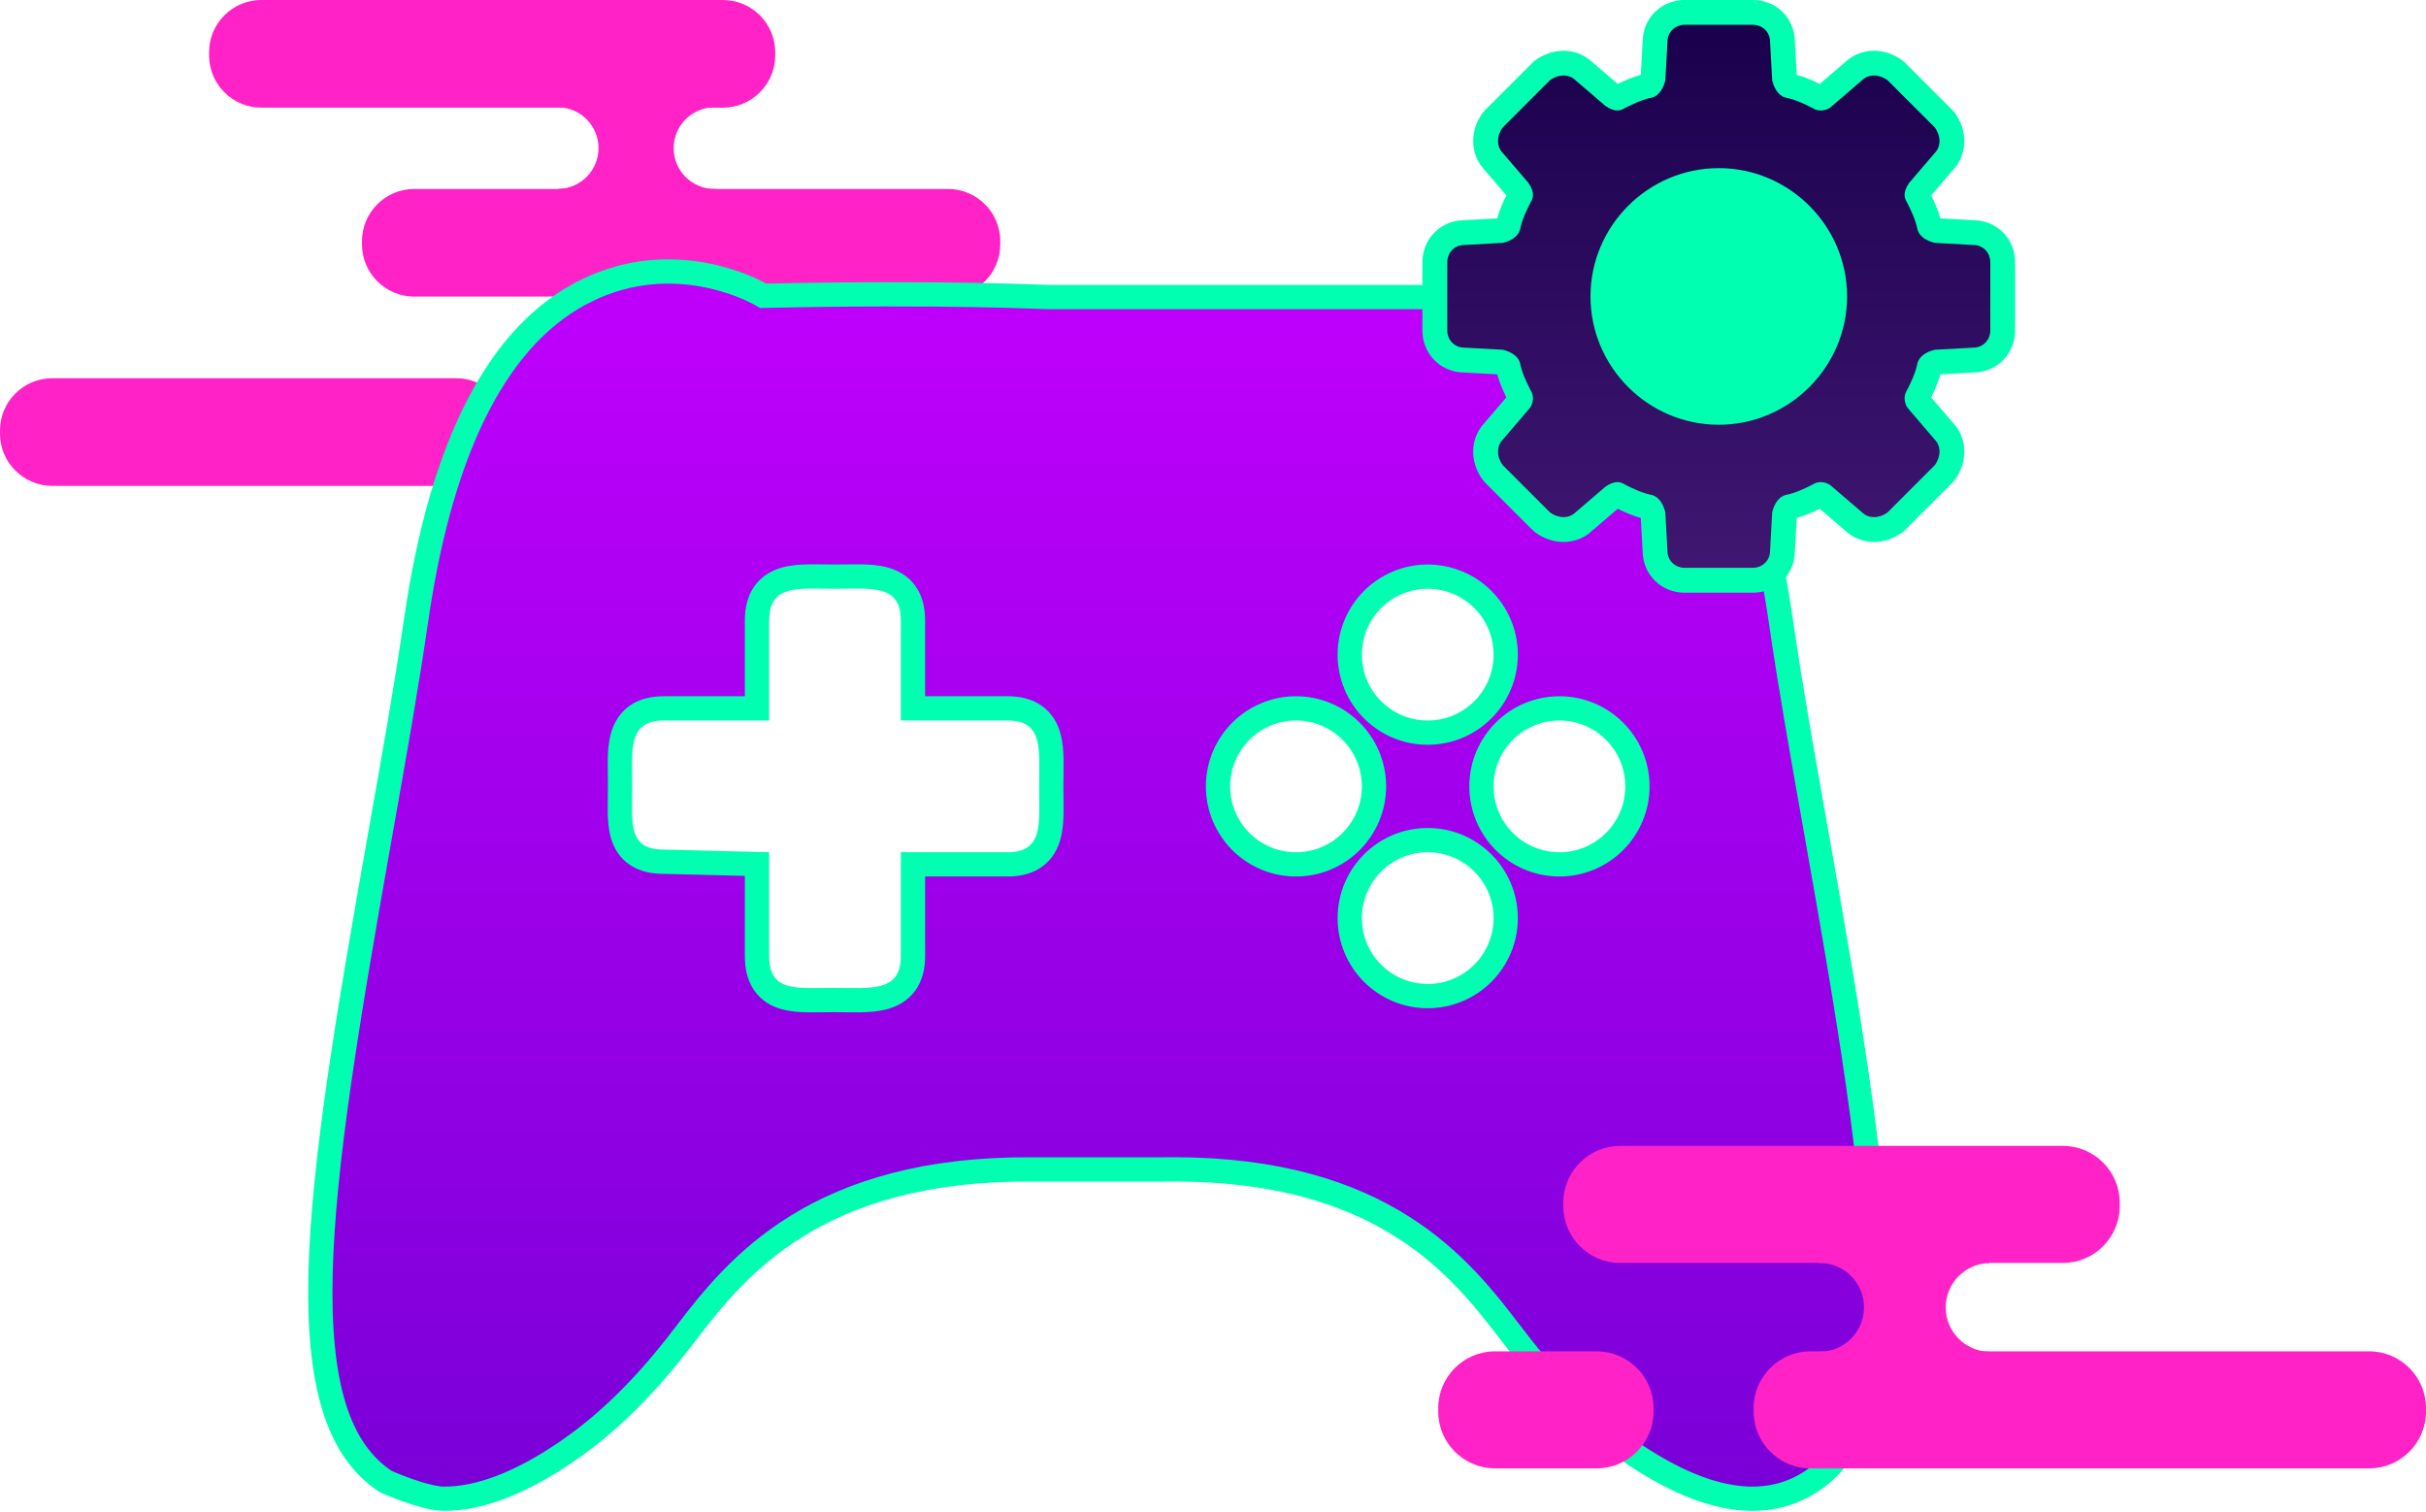 <svg width="300" height="187" viewBox="0 0 300 187" fill="none" xmlns="http://www.w3.org/2000/svg">
<path d="M89.412 13.309H32.305C28.758 13.309 25.855 10.407 25.855 6.86V6.45C25.855 2.902 28.758 0 32.305 0H89.412C92.96 0 95.862 2.902 95.862 6.45V6.86C95.862 10.407 92.96 13.309 89.412 13.309Z" fill="#FF22C6"/>
<path d="M117.242 36.675H51.213C47.666 36.675 44.764 33.772 44.764 30.225V29.815C44.764 26.267 47.666 23.365 51.213 23.365H117.242C120.79 23.365 123.692 26.267 123.692 29.815V30.225C123.692 33.772 120.79 36.675 117.242 36.675Z" fill="#FF22C6"/>
<path d="M91.27 60.077H79.045C75.498 60.077 72.596 57.175 72.596 53.627V53.217C72.596 49.67 75.498 46.768 79.045 46.768H91.27C94.817 46.768 97.719 49.67 97.719 53.217V53.627C97.719 57.175 94.817 60.077 91.27 60.077Z" fill="#FF22C6"/>
<path d="M56.433 60.077H6.45C2.902 60.077 0 57.175 0 53.627V53.217C0 49.67 2.902 46.768 6.45 46.768H56.433C59.98 46.768 62.883 49.67 62.883 53.217V53.627C62.892 57.175 59.99 60.077 56.433 60.077Z" fill="#FF22C6"/>
<path d="M83.306 18.323C83.306 15.537 85.564 13.27 88.358 13.27C88.407 13.27 88.466 13.28 88.515 13.28V12H69.059V13.27C71.805 13.319 74.013 15.557 74.013 18.313C74.013 21.068 71.805 23.306 69.059 23.355V25.964H88.515V23.355C88.466 23.355 88.407 23.365 88.358 23.365C85.564 23.365 83.306 21.108 83.306 18.323Z" fill="#FF22C6"/>
<path d="M220.211 76.722L220.211 76.723C221.383 84.815 222.97 93.749 224.582 102.822L224.771 103.89C224.771 103.89 224.771 103.89 224.771 103.891C228.719 126.148 231.703 144.062 232.023 157.497C232.345 171.045 229.931 179.357 223.866 183.255C218.29 186.833 210.874 185.909 201.382 179.349L201.381 179.348C196.781 176.177 192.466 172.015 188.183 166.596C188.182 166.594 188.18 166.592 188.178 166.59L186.807 164.824L186.802 164.816L186.78 164.788C183.778 160.87 179.878 155.782 173.462 151.707C167.004 147.605 158.105 144.592 145.156 144.592C144.97 144.592 144.787 144.594 144.612 144.596L144.605 144.596C144.425 144.598 144.255 144.6 144.081 144.6H127.693C114.413 144.498 105.245 147.475 98.587 151.581C91.95 155.675 87.919 160.828 84.858 164.82C84.857 164.821 84.856 164.822 84.855 164.824L83.484 166.59C83.483 166.591 83.481 166.593 83.48 166.595C79.196 172.014 74.881 176.177 70.282 179.348L70.28 179.35C64.389 183.423 59.272 185.322 54.934 185.322C53.773 185.322 52.004 184.832 50.377 184.255C49.596 183.979 48.899 183.701 48.397 183.492C48.147 183.388 47.947 183.302 47.81 183.242C47.769 183.224 47.734 183.208 47.704 183.195C41.707 179.272 39.319 170.976 39.64 157.497C39.959 144.062 42.943 126.149 46.891 103.891C46.957 103.522 47.022 103.154 47.087 102.786C48.697 93.725 50.281 84.804 51.451 76.723L51.451 76.723C54.652 54.563 61.916 41.131 72.527 35.929L72.527 35.928C83.276 30.654 92.98 35.789 94.023 36.377L94.382 36.579L94.793 36.57C105.78 36.326 114.45 36.369 120.386 36.471C123.354 36.523 125.639 36.589 127.188 36.642C127.963 36.668 128.554 36.691 128.956 36.707L129.418 36.726C129.471 36.728 129.515 36.73 129.548 36.731C129.564 36.732 129.582 36.732 129.599 36.733C129.607 36.733 129.62 36.733 129.634 36.733L129.634 36.733C129.635 36.733 129.646 36.733 129.662 36.733H160.264H171.988H171.988H171.988H171.988H171.988H171.989H171.989H171.989H171.99H171.99H171.991H171.991H171.992H171.993H171.993H171.994H171.995H171.996H171.996H171.997H171.998H171.999H172H172.001H172.003H172.004H172.005H172.006H172.007H172.009H172.01H172.012H172.013H172.015H172.016H172.018H172.019H172.021H172.023H172.025H172.026H172.028H172.03H172.032H172.034H172.036H172.038H172.04H172.042H172.045H172.047H172.049H172.051H172.054H172.056H172.059H172.061H172.064H172.066H172.069H172.071H172.074H172.077H172.08H172.082H172.085H172.088H172.091H172.094H172.097H172.1H172.103H172.106H172.109H172.113H172.116H172.119H172.123H172.126H172.129H172.133H172.136H172.14H172.144H172.147H172.151H172.154H172.158H172.162H172.166H172.17H172.174H172.178H172.182H172.186H172.19H172.194H172.198H172.202H172.206H172.21H172.215H172.219H172.223H172.228H172.232H172.237H172.241H172.246H172.251H172.255H172.26H172.265H172.269H172.274H172.279H172.284H172.289H172.294H172.299H172.304H172.309H172.314H172.319H172.324H172.329H172.335H172.34H172.345H172.351H172.356H172.362H172.367H172.373H172.378H172.384H172.389H172.395H172.401H172.406H172.412H172.418H172.424H172.43H172.436H172.442H172.448H172.454H172.46H172.466H172.472H172.478H172.484H172.491H172.497H172.503H172.51H172.516H172.522H172.529H172.535H172.542H172.549H172.555H172.562H172.569H172.575H172.582H172.589H172.596H172.602H172.609H172.616H172.623H172.63H172.637H172.644H172.651H172.659H172.666H172.673H172.68H172.688H172.695H172.702H172.71H172.717H172.724H172.732H172.739H172.747H172.755H172.762H172.77H172.778H172.785H172.793H172.801H172.809H172.817H172.824H172.832H172.84H172.848H172.856H172.864H172.873H172.881H172.889H172.897H172.905H172.913H172.922H172.93H172.938H172.947H172.955H172.964H172.972H172.981H172.989H172.998H173.007H173.015H173.024H173.033H173.041H173.05H173.059H173.068H173.077H173.086H173.094H173.103H173.112H173.122H173.131H173.14H173.149H173.158H173.167H173.176H173.186H173.195H173.204H173.214H173.223H173.232H173.242H173.251H173.261H173.27H173.28H173.29H173.299H173.309H173.319H173.328H173.338H173.348H173.358H173.367H173.377H173.387H173.397H173.407H173.417H173.427H173.437H173.447H173.457H173.468H173.478H173.488H173.498H173.508H173.519H173.529H173.539H173.55H173.56H173.571H173.581H173.592H173.602H173.613H173.623H173.634H173.644H173.655H173.666H173.677H173.687H173.698H173.709H173.72H173.731H173.742H173.752H173.763H173.774H173.785H173.796H173.807H173.819H173.83H173.841H173.852H173.863H173.874H173.886H173.897H173.908H173.92H173.931H173.942H173.954H173.965H173.977H173.988H174H174.011H174.023H174.035H174.046H174.058H174.07H174.081H174.093H174.105H174.117H174.128H174.14H174.152H174.164H174.176H174.188H174.2H174.212H174.224H174.236H174.248H174.26H174.272H174.285H174.297H174.309H174.321H174.333H174.346H174.358H174.37H174.383H174.395H174.408H174.42H174.432H174.445H174.458H174.47H174.483H174.495H174.508H174.52H174.533H174.546H174.559H174.571H174.584H174.597H174.61H174.622H174.635H174.648H174.661H174.674H174.687H174.7H174.713H174.726H174.739H174.752H174.765H174.778H174.792H174.805H174.818H174.831H174.844H174.858H174.871H174.884H174.898H174.911H174.924H174.938H174.951H174.965H174.978H174.992H175.005H175.019H175.032H175.046H175.059H175.073H175.087H175.1H175.114H175.128H175.141H175.155H175.169H175.183H175.197H175.211H175.224H175.238H175.252H175.266H175.28H175.294H175.308H175.322H175.336H175.35H175.364H175.378H175.393H175.407H175.421H175.435H175.449H175.463H175.478H175.492H175.506H175.521H175.535H175.549H175.564H175.578H175.592H175.607H175.621H175.636H175.65H175.665H175.679H175.694H175.709H175.723H175.738H175.752H175.767H175.782H175.796H175.811H175.826H175.841H175.855H175.87H175.885H175.9H175.915H175.93H175.944H175.959H175.974H175.989H176.004H176.019H176.034H176.049H176.064H176.079H176.094H176.109H176.125H176.14H176.155H176.17H176.185H176.2H176.216H176.231H176.246H176.261H176.277H176.292H176.307H176.323H176.338H176.353H176.369H176.384H176.4H176.415H176.431H176.446H176.462H176.477H176.493H176.508H176.524H176.539H176.555H176.57H176.586H176.602H176.617H177.01L177.353 36.541C178.701 35.782 188.368 30.64 199.135 35.928L199.136 35.928C209.746 41.13 217.011 54.562 220.211 76.722ZM112.899 87.591V76.712C112.899 75.399 112.634 74.25 111.981 73.334C111.315 72.4 110.382 71.898 109.423 71.628C108.492 71.365 107.455 71.297 106.451 71.281C105.884 71.273 105.237 71.281 104.591 71.29C104.136 71.296 103.681 71.303 103.254 71.303C102.828 71.303 102.373 71.296 101.918 71.29C101.272 71.281 100.625 71.273 100.058 71.281C99.054 71.297 98.017 71.365 97.086 71.628C96.127 71.898 95.194 72.4 94.528 73.334C93.875 74.25 93.61 75.399 93.61 76.712V87.591H82.085C80.77 87.591 79.62 87.856 78.703 88.51C77.769 89.177 77.268 90.111 76.998 91.07C76.736 92.001 76.669 93.038 76.654 94.042C76.646 94.603 76.655 95.245 76.664 95.885C76.67 96.345 76.677 96.805 76.677 97.233C76.677 97.664 76.67 98.123 76.663 98.579C76.655 99.209 76.646 99.834 76.654 100.375C76.669 101.348 76.736 102.354 77.004 103.256C77.284 104.196 77.803 105.089 78.748 105.713C79.655 106.313 80.782 106.549 82.066 106.551L93.61 106.842V118.243C93.61 119.545 93.86 120.686 94.489 121.6C95.134 122.539 96.047 123.049 96.996 123.324C97.912 123.589 98.934 123.657 99.924 123.673C100.48 123.682 101.118 123.673 101.758 123.664C102.212 123.658 102.667 123.652 103.095 123.652C103.521 123.652 103.977 123.658 104.434 123.664C105.085 123.673 105.739 123.682 106.316 123.673C107.335 123.657 108.387 123.589 109.333 123.33C110.302 123.064 111.255 122.57 111.941 121.642C112.619 120.725 112.899 119.568 112.899 118.243V106.879H124.593C125.909 106.879 127.059 106.614 127.976 105.96C128.909 105.293 129.41 104.358 129.68 103.399C129.941 102.468 130.008 101.431 130.023 100.427C130.031 99.868 130.022 99.227 130.013 98.587C130.006 98.126 130 97.665 130 97.235C130 96.806 130.006 96.345 130.013 95.883C130.022 95.244 130.031 94.603 130.023 94.044C130.008 93.04 129.941 92.003 129.68 91.072C129.41 90.112 128.909 89.177 127.976 88.511C127.059 87.856 125.909 87.591 124.593 87.591H112.899ZM150.619 97.235C150.619 102.559 154.94 106.879 160.264 106.879C165.588 106.879 169.908 102.559 169.908 97.235C169.908 91.911 165.588 87.591 160.264 87.591C154.94 87.591 150.619 91.911 150.619 97.235ZM166.908 113.524C166.908 118.848 171.228 123.168 176.552 123.168C181.876 123.168 186.196 118.848 186.196 113.524C186.196 108.2 181.876 103.879 176.552 103.879C171.228 103.879 166.908 108.2 166.908 113.524ZM166.908 80.946C166.908 86.27 171.228 90.591 176.552 90.591C181.876 90.591 186.196 86.27 186.196 80.946C186.196 75.622 181.876 71.302 176.552 71.302C171.228 71.302 166.908 75.622 166.908 80.946ZM183.197 97.235C183.197 102.559 187.517 106.879 192.841 106.879C198.165 106.879 202.485 102.559 202.485 97.235C202.485 91.911 198.165 87.591 192.841 87.591C187.517 87.591 183.197 91.911 183.197 97.235Z" fill="url(#paint0_linear_727_307)" stroke="#00FFB1" stroke-width="3"/>
<path d="M212.754 52.609C220.902 52.609 227.508 46.004 227.508 37.855C227.508 29.707 220.902 23.102 212.754 23.102C204.605 23.102 198 29.707 198 37.855C198 46.004 204.605 52.609 212.754 52.609Z" fill="#00FFB1"/>
<path fill-rule="evenodd" clip-rule="evenodd" d="M208.309 71.769C206.527 71.769 204.688 70.421 204.662 68.166L204.407 63.6C204.26 63.095 204.062 62.808 203.902 62.718C202.446 62.406 201.315 61.843 200.217 61.294C200.159 61.269 200.102 61.237 200.051 61.198C200.012 61.173 199.993 61.166 199.993 61.166C199.974 61.166 199.821 61.173 199.444 61.416L195.855 64.494C195.184 65.139 194.29 65.49 193.332 65.49C192.425 65.49 191.499 65.171 190.726 64.59C190.668 64.545 190.611 64.5 190.56 64.449L184.741 58.631C184.69 58.58 184.645 58.522 184.601 58.465C183.368 56.817 183.406 54.671 184.697 53.336L187.839 49.67C187.864 49.638 187.89 49.612 187.922 49.581C187.992 49.51 188.069 49.248 187.992 49.133C187.954 49.082 187.928 49.025 187.896 48.967C187.347 47.869 186.785 46.738 186.472 45.282C186.383 45.123 186.089 44.918 185.591 44.778L181.024 44.522C178.77 44.497 177.422 42.657 177.422 40.875V32.413C177.422 30.631 178.77 28.791 181.024 28.766L185.591 28.51C186.095 28.363 186.383 28.165 186.472 28.006C186.785 26.549 187.347 25.419 187.896 24.32C187.922 24.263 187.954 24.205 187.992 24.154C188.018 24.116 188.024 24.097 188.024 24.097C188.024 24.097 188.031 23.944 187.775 23.547L184.697 19.958C183.406 18.623 183.368 16.477 184.601 14.829C184.645 14.772 184.69 14.714 184.741 14.663L190.56 8.845C190.611 8.794 190.668 8.749 190.726 8.704C191.499 8.123 192.425 7.804 193.332 7.804C194.296 7.804 195.184 8.155 195.855 8.8L199.444 11.879C199.821 12.121 199.974 12.128 199.993 12.128C199.993 12.128 200.012 12.121 200.051 12.096C200.102 12.057 200.159 12.032 200.217 12C201.315 11.451 202.446 10.889 203.902 10.576C204.062 10.486 204.266 10.192 204.407 9.694L204.662 5.128C204.688 2.873 206.527 1.525 208.309 1.525H216.772C218.554 1.525 220.393 2.873 220.419 5.128L220.674 9.694C220.821 10.199 221.019 10.486 221.179 10.576C222.635 10.889 223.765 11.451 224.864 12C224.921 12.025 224.979 12.057 225.03 12.096C225.062 12.115 225.107 12.128 225.158 12.128C225.305 12.128 225.439 12.057 225.471 12.025C225.49 12.006 225.535 11.962 225.554 11.943L229.22 8.8C229.89 8.155 230.785 7.804 231.743 7.804C232.65 7.804 233.576 8.123 234.349 8.704C234.406 8.749 234.463 8.794 234.515 8.845L240.333 14.663C240.384 14.714 240.429 14.772 240.474 14.829C241.706 16.477 241.668 18.623 240.378 19.958L237.299 23.547C237.044 23.944 237.05 24.097 237.05 24.097C237.05 24.097 237.057 24.116 237.082 24.154C237.12 24.205 237.146 24.263 237.178 24.32C237.727 25.419 238.289 26.549 238.602 28.006C238.692 28.165 238.985 28.37 239.484 28.51L244.05 28.766C246.305 28.791 247.652 30.631 247.652 32.413V40.875C247.652 42.657 246.305 44.497 244.05 44.522L239.484 44.778C238.979 44.925 238.692 45.123 238.602 45.282C238.289 46.738 237.727 47.869 237.178 48.967C237.152 49.025 237.12 49.082 237.082 49.133C237.005 49.248 237.082 49.504 237.152 49.581C237.172 49.6 237.216 49.644 237.235 49.664L240.378 53.33C241.668 54.665 241.706 56.811 240.474 58.458C240.429 58.516 240.384 58.573 240.333 58.624L234.515 64.443C234.463 64.494 234.406 64.539 234.349 64.584C233.576 65.165 232.65 65.484 231.743 65.484C230.778 65.484 229.89 65.133 229.22 64.488L225.554 61.345C225.522 61.32 225.496 61.294 225.464 61.262C225.426 61.23 225.292 61.16 225.151 61.16C225.094 61.16 225.049 61.173 225.024 61.192C224.972 61.23 224.915 61.256 224.858 61.288C223.759 61.837 222.628 62.399 221.172 62.712C221.013 62.801 220.808 63.095 220.668 63.593L220.412 68.16C220.387 70.415 218.547 71.762 216.765 71.762H208.309V71.769ZM212.544 22.315C204.637 22.315 198.211 28.746 198.211 36.647C198.211 44.548 204.643 50.979 212.544 50.979C220.444 50.979 226.876 44.548 226.876 36.647C226.876 28.746 220.444 22.315 212.544 22.315Z" fill="url(#paint1_linear_727_307)"/>
<path d="M216.773 3.066C217.833 3.066 218.887 3.858 218.887 5.18L219.149 9.938C219.411 10.998 219.941 11.79 220.733 12.052C222.055 12.314 223.115 12.844 224.169 13.374C224.469 13.579 224.814 13.662 225.152 13.662C225.695 13.662 226.225 13.438 226.551 13.106L230.256 9.932C230.652 9.536 231.182 9.338 231.744 9.338C232.306 9.338 232.9 9.536 233.43 9.932L239.248 15.75C240.04 16.81 240.04 18.133 239.248 18.924L236.074 22.629C235.544 23.421 235.282 24.213 235.812 25.011C236.342 26.071 236.872 27.125 237.134 28.447C237.396 29.239 238.194 29.769 239.248 30.031L244.007 30.293C245.329 30.293 246.121 31.353 246.121 32.407V40.87C246.121 41.93 245.329 42.984 244.007 42.984L239.248 43.246C238.188 43.508 237.396 44.038 237.134 44.83C236.872 46.152 236.342 47.212 235.812 48.266C235.282 49.058 235.55 50.118 236.074 50.648L239.248 54.353C240.04 55.145 240.04 56.467 239.248 57.527L233.43 63.346C232.9 63.742 232.306 63.94 231.744 63.94C231.182 63.94 230.652 63.742 230.256 63.346L226.551 60.171C226.225 59.845 225.695 59.615 225.152 59.615C224.814 59.615 224.475 59.705 224.169 59.903C223.109 60.433 222.055 60.963 220.733 61.225C219.941 61.487 219.411 62.285 219.149 63.339L218.887 68.097C218.887 69.419 217.827 70.211 216.773 70.211H208.31C207.25 70.211 206.196 69.419 206.196 68.097L205.934 63.339C205.672 62.279 205.142 61.487 204.35 61.225C203.028 60.963 201.968 60.433 200.914 59.903C200.614 59.699 200.307 59.615 200.007 59.615C199.515 59.615 199.024 59.839 198.538 60.171L194.834 63.346C194.438 63.742 193.908 63.94 193.346 63.94C192.783 63.94 192.19 63.742 191.659 63.346L185.841 57.527C185.049 56.467 185.049 55.145 185.841 54.353L189.015 50.648C189.545 50.118 189.807 49.064 189.277 48.266C188.747 47.206 188.217 46.152 187.955 44.83C187.693 44.038 186.895 43.508 185.841 43.246L181.083 42.984C179.761 42.984 178.969 41.924 178.969 40.87V32.407C178.969 31.347 179.761 30.293 181.083 30.293L185.841 30.031C186.901 29.769 187.693 29.239 187.955 28.447C188.217 27.125 188.747 26.065 189.277 25.011C189.807 24.219 189.539 23.427 189.015 22.629L185.841 18.924C185.049 18.133 185.049 16.81 185.841 15.75L191.659 9.932C192.19 9.536 192.783 9.338 193.346 9.338C193.908 9.338 194.438 9.536 194.834 9.932L198.538 13.106C199.03 13.432 199.522 13.662 200.007 13.662C200.307 13.662 200.614 13.572 200.914 13.374C201.974 12.844 203.028 12.314 204.35 12.052C205.142 11.79 205.672 10.992 205.934 9.938L206.196 5.18C206.196 3.858 207.256 3.066 208.31 3.066H216.773ZM212.545 52.52C221.269 52.52 228.41 45.379 228.41 36.654C228.41 27.93 221.269 20.789 212.545 20.789C203.82 20.789 196.68 27.93 196.68 36.654C196.68 45.379 203.814 52.52 212.545 52.52ZM216.773 0H208.31C205.436 0 203.181 2.223 203.13 5.078L202.9 9.248C201.808 9.548 200.882 9.97 200.052 10.379L196.89 7.671C195.939 6.77 194.68 6.278 193.339 6.278C192.106 6.278 190.855 6.706 189.814 7.485C189.699 7.575 189.59 7.671 189.488 7.773L183.669 13.591C183.567 13.694 183.471 13.802 183.382 13.917C181.702 16.159 181.785 19.11 183.567 20.994L186.275 24.155C185.866 24.986 185.445 25.912 185.145 27.004L180.974 27.234C178.119 27.285 175.896 29.546 175.896 32.414V40.876C175.896 43.75 178.119 46.005 180.974 46.056L185.145 46.286C185.445 47.378 185.866 48.304 186.275 49.135L183.567 52.296C181.785 54.18 181.702 57.131 183.382 59.373C183.471 59.488 183.567 59.596 183.669 59.699L189.488 65.517C189.59 65.619 189.699 65.715 189.814 65.804C190.855 66.584 192.106 67.012 193.339 67.012C194.687 67.012 195.939 66.52 196.89 65.619L200.052 62.911C200.882 63.32 201.808 63.742 202.9 64.042L203.13 68.212C203.181 71.067 205.442 73.29 208.31 73.29H216.773C219.647 73.29 221.901 71.067 221.953 68.212L222.182 64.042C223.275 63.742 224.201 63.32 225.031 62.911L228.193 65.619C229.144 66.52 230.402 67.012 231.744 67.012C232.976 67.012 234.228 66.584 235.269 65.804C235.384 65.715 235.493 65.619 235.595 65.517L241.414 59.699C241.516 59.596 241.611 59.488 241.701 59.373C243.381 57.131 243.298 54.18 241.516 52.296L238.808 49.135C239.216 48.304 239.638 47.378 239.938 46.286L244.109 46.056C246.964 46.005 249.186 43.744 249.186 40.876V32.414C249.186 29.54 246.964 27.285 244.109 27.234L239.938 27.004C239.638 25.912 239.216 24.986 238.808 24.155L241.516 20.994C243.298 19.11 243.381 16.159 241.701 13.917C241.611 13.802 241.516 13.694 241.414 13.591L235.595 7.773C235.493 7.671 235.384 7.575 235.269 7.485C234.228 6.706 232.976 6.278 231.744 6.278C230.396 6.278 229.144 6.77 228.193 7.671L225.031 10.379C224.201 9.97 223.275 9.548 222.182 9.248L221.953 5.078C221.901 2.223 219.647 0 216.773 0ZM212.545 49.454C205.487 49.454 199.745 43.712 199.745 36.654C199.745 29.597 205.487 23.855 212.545 23.855C219.602 23.855 225.344 29.597 225.344 36.654C225.344 43.712 219.602 49.454 212.545 49.454Z" fill="#00FFB1"/>
<path d="M223.865 167.094H292.988C296.845 167.094 300 170.249 300 174.106V174.552C300 178.409 296.845 181.564 292.988 181.564H223.865C220.008 181.564 216.853 178.409 216.853 174.552V174.106C216.853 170.249 220.008 167.094 223.865 167.094Z" fill="#FF22C6"/>
<path d="M184.864 167.094H197.464C201.321 167.094 204.477 170.249 204.477 174.106V174.552C204.477 178.409 201.321 181.564 197.464 181.564H184.864C181.007 181.564 177.852 178.409 177.852 174.552V174.106C177.852 170.249 181.007 167.094 184.864 167.094Z" fill="#FF22C6"/>
<path d="M200.333 141.692H255.113C258.97 141.692 262.125 144.847 262.125 148.704V149.15C262.125 153.007 258.97 156.162 255.113 156.162H200.333C196.476 156.162 193.321 153.007 193.321 149.15V148.704C193.321 144.847 196.476 141.692 200.333 141.692Z" fill="#FF22C6"/>
<path d="M230.506 161.653C230.506 164.681 228.051 167.146 225.013 167.146C224.96 167.146 224.896 167.136 224.843 167.136V168.527H245.996V167.146C243.011 167.093 240.609 164.66 240.609 161.664C240.609 158.668 243.011 156.235 245.996 156.182V153.345H224.843V156.182C224.896 156.182 224.96 156.171 225.013 156.171C228.051 156.16 230.506 158.615 230.506 161.653Z" fill="#FF22C6"/>
<defs>
<linearGradient id="paint0_linear_727_307" x1="135.853" y1="186.83" x2="135.853" y2="32.063" gradientUnits="userSpaceOnUse">
<stop offset="0.005" stop-color="#7900D7"/>
<stop offset="0.956" stop-color="#BE00FB"/>
</linearGradient>
<linearGradient id="paint1_linear_727_307" x1="212.542" y1="71.768" x2="212.542" y2="1.53" gradientUnits="userSpaceOnUse">
<stop offset="0.013" stop-color="#401772"/>
<stop offset="0.998" stop-color="#19004B"/>
<stop offset="1"/>
</linearGradient>
</defs>
</svg>
